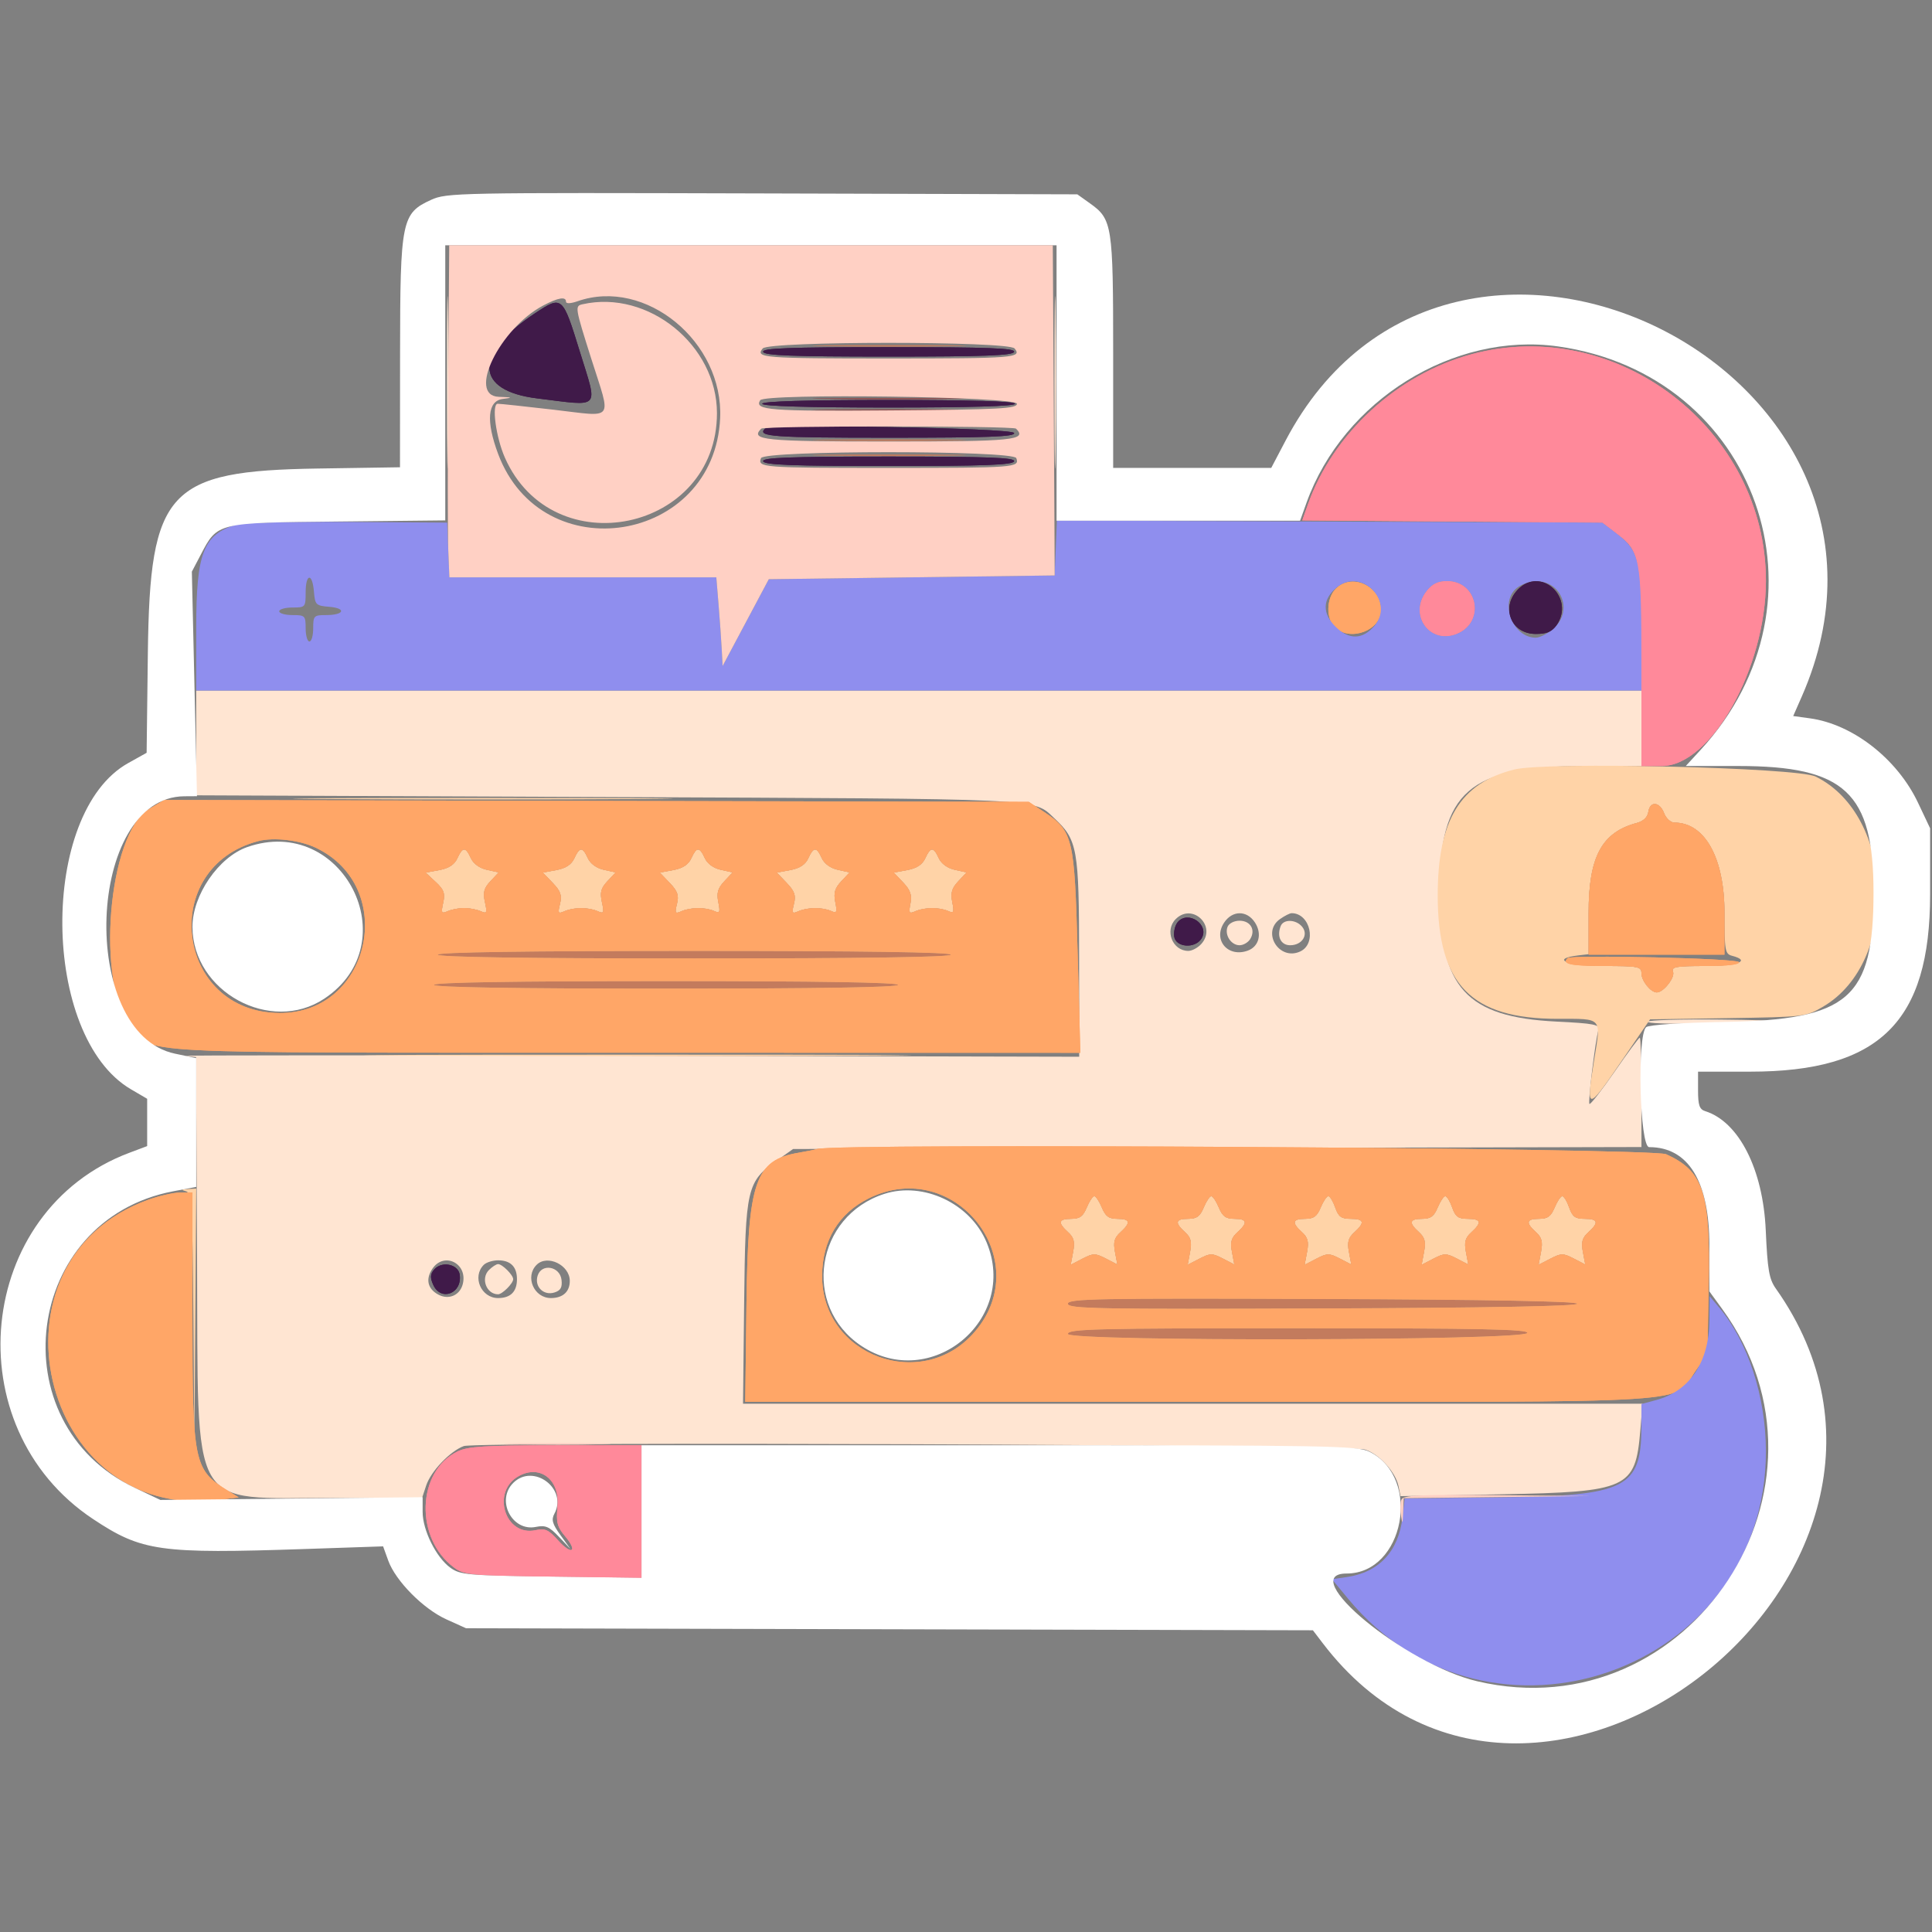 <svg xmlns="http://www.w3.org/2000/svg" width="512" height="512" viewBox="0 0 512 512" version="1.1"><rect x="0" y="0" width="512" height="512" fill="#808080" stroke="none"/><path d="M 219.314 105.749 C 228.561 105.914, 243.411 105.913, 252.314 105.748 C 261.216 105.582, 253.650 105.447, 235.500 105.448 C 217.350 105.448, 210.066 105.583, 219.314 105.749 M 219.314 108.749 C 228.561 108.914, 243.411 108.913, 252.314 108.748 C 261.216 108.582, 253.650 108.447, 235.500 108.448 C 217.350 108.448, 210.066 108.583, 219.314 108.749" stroke="none" fill="#8d5354" fill-rule="evenodd"/><path d="M 118.453 101.500 C 118.453 121.850, 118.586 130.033, 118.749 119.685 C 118.912 109.336, 118.911 92.686, 118.748 82.685 C 118.585 72.683, 118.452 81.150, 118.453 101.500 M 279.453 101.500 C 279.453 121.850, 279.586 130.033, 279.749 119.685 C 279.912 109.336, 279.911 92.686, 279.748 82.685 C 279.585 72.683, 279.452 81.150, 279.453 101.500 M 52 196.883 L 52 210.766 161.250 211.227 C 278.054 211.719, 273.702 211.513, 279.376 216.814 C 285.556 222.586, 285.954 224.811, 285.978 253.774 L 286 280.047 166.250 279.774 C 100.387 279.623, 47.726 279.641, 49.225 279.814 L 51.949 280.128 52.225 333.491 C 52.579 402.096, 49.589 396.889, 88.672 396.959 L 111.845 397 112.941 393.678 C 114.181 389.920, 119.301 384.551, 122.908 383.224 C 126.291 381.980, 357.589 382.869, 361.717 384.142 C 365.455 385.294, 369.877 390.132, 370.627 393.890 L 371.148 396.500 398.004 396 C 431.373 395.379, 433.408 394.447, 434.686 379.207 L 435.290 372 316.099 372 L 196.908 372 197.204 345.250 C 197.541 314.759, 197.911 313.161, 205.925 307.500 L 210.172 304.500 322.586 304.237 L 435 303.975 435 289.487 C 435 281.519, 434.801 275, 434.559 275 C 434.316 275, 431.316 279.050, 427.891 283.999 C 424.467 288.949, 421.466 292.799, 421.221 292.555 C 420.786 292.119, 422.730 276.042, 423.598 272.900 C 423.978 271.522, 422.435 271.220, 412.504 270.731 C 388.542 269.551, 381.500 261.758, 381.500 236.420 C 381.500 209.772, 389.233 203.017, 419.750 203.006 L 435 203 435 193 L 435 183 243.500 183 L 52 183 52 196.883 M 311.571 243.571 C 308.571 246.572, 310.725 252, 314.916 252 C 315.892 252, 317.435 251.177, 318.345 250.171 C 322.577 245.495, 316.029 239.114, 311.571 243.571 M 324.381 244.541 C 321.380 249.122, 325.440 253.861, 330.699 251.916 C 333.667 250.818, 334.512 247.430, 332.560 244.451 C 330.416 241.179, 326.557 241.221, 324.381 244.541 M 339.223 243.557 C 334.245 247.043, 338.975 254.699, 344.541 252.163 C 349.056 250.106, 347.259 242, 342.288 242 C 341.824 242, 340.445 242.701, 339.223 243.557 M 325.309 245.636 C 324.482 247.792, 326.259 250.500, 328.500 250.500 C 329.480 250.500, 330.740 249.774, 331.300 248.886 C 332.828 246.464, 331.416 244, 328.500 244 C 327.050 244, 325.665 244.710, 325.309 245.636 M 339.384 245.442 C 338.319 248.217, 339.456 250.500, 341.905 250.500 C 345.059 250.500, 346.846 247.724, 345.070 245.584 C 343.428 243.606, 340.120 243.523, 339.384 245.442 M 436.652 270.750 C 436.396 271.163, 441.882 271.383, 448.843 271.240 C 472.197 270.759, 474.640 270.393, 455.809 270.196 C 445.529 270.088, 436.908 270.337, 436.652 270.750 M 114.540 336.299 C 112.739 339.047, 113.342 341.578, 116.155 343.083 C 118.919 344.562, 121.892 343.277, 122.645 340.279 C 124.026 334.775, 117.605 331.621, 114.540 336.299 M 128.200 335.200 C 125.053 338.347, 127.494 344, 132 344 C 135.305 344, 137 342.305, 137 339 C 137 335.695, 135.305 334, 132 334 C 130.570 334, 128.860 334.540, 128.200 335.200 M 142.200 335.200 C 139.053 338.347, 141.494 344, 146 344 C 149.160 344, 151 342.328, 151 339.455 C 151 335.242, 145.040 332.360, 142.200 335.200 M 129.571 336.571 C 127.332 338.811, 128.915 343, 132 343 C 133.111 343, 136 340.111, 136 339 C 136 337.889, 133.111 335, 132 335 C 131.529 335, 130.436 335.707, 129.571 336.571 M 142.483 338.053 C 141.561 340.959, 144.041 343.439, 146.947 342.517 C 148.581 341.998, 149.040 341.171, 148.808 339.164 C 148.394 335.579, 143.539 334.727, 142.483 338.053" stroke="none" fill="#ffe5d2" fill-rule="evenodd"/><path d="M 219.314 91.749 C 228.561 91.914, 243.411 91.913, 252.314 91.748 C 261.216 91.582, 253.650 91.447, 235.500 91.448 C 217.350 91.448, 210.066 91.583, 219.314 91.749 M 219.314 116.749 C 228.561 116.914, 243.411 116.913, 252.314 116.748 C 261.216 116.582, 253.650 116.447, 235.500 116.448 C 217.350 116.448, 210.066 116.583, 219.314 116.749 M 219.314 120.749 C 228.561 120.914, 243.411 120.913, 252.314 120.748 C 261.216 120.582, 253.650 120.447, 235.500 120.448 C 217.350 120.448, 210.066 120.583, 219.314 120.749 M 116 253 C 116 253.657, 139.333 254, 184 254 C 228.667 254, 252 253.657, 252 253 C 252 252.343, 228.667 252, 184 252 C 139.333 252, 116 252.343, 116 253 M 115 261 C 115 261.656, 136.167 262, 176.500 262 C 216.833 262, 238 261.656, 238 261 C 238 260.344, 216.833 260, 176.500 260 C 136.167 260, 115 260.344, 115 261 M 283 345.500 C 283 346.840, 290.777 346.984, 350.500 346.757 C 394.662 346.589, 418 346.154, 418 345.500 C 418 344.846, 394.662 344.411, 350.500 344.243 C 290.777 344.016, 283 344.160, 283 345.500 M 283 353.508 C 283 355.567, 404.063 355.311, 404.750 353.250 C 405.080 352.259, 392.506 352, 344.083 352 C 290.314 352, 283 352.181, 283 353.508" stroke="none" fill="#c37b5d" fill-rule="evenodd"/><path d="M 401.332 203.921 C 386.966 207.516, 380.994 217.348, 381.010 237.376 C 381.029 260.915, 389.883 270, 412.807 270 C 424.825 270, 424.320 269.421, 422.438 281.057 C 420.270 294.464, 420.651 294.499, 429.390 281.699 L 437.280 270.142 457.890 269.821 C 478.306 269.503, 478.544 269.474, 483.176 266.751 C 503.479 254.816, 502.206 216.163, 481.169 205.800 C 476.258 203.381, 409.745 201.816, 401.332 203.921 M 87.250 211.750 C 109.663 211.900, 146.338 211.900, 168.750 211.750 C 191.163 211.600, 172.825 211.477, 128 211.477 C 83.175 211.477, 64.838 211.600, 87.250 211.750 M 436.820 215.183 C 436.616 216.574, 435.518 217.626, 433.791 218.085 C 424.481 220.559, 421 227.038, 421 241.894 L 421 252.867 418.327 253.184 C 410.748 254.081, 415.239 256, 424.917 256 C 434.209 256, 435 256.151, 435 257.929 C 435 259.936, 437.460 263, 439.071 263 C 440.842 263, 443.952 259.038, 443.370 257.523 C 442.873 256.228, 444.148 256, 451.893 256 C 460.549 256, 464.135 254.633, 459 253.290 C 457.154 252.807, 457 251.926, 457 241.844 C 457 227.363, 451.794 218, 443.743 218 C 442.751 218, 441.526 216.883, 441 215.500 C 439.829 212.420, 437.253 212.224, 436.820 215.183 M 121.207 227.446 C 120.439 229.130, 118.956 230.105, 116.446 230.576 L 112.801 231.260 115.459 233.725 C 117.642 235.749, 117.997 236.735, 117.446 239.245 C 116.849 241.963, 116.981 242.209, 118.638 241.472 C 119.662 241.016, 121.625 240.643, 123 240.643 C 124.375 240.643, 126.338 241.016, 127.362 241.472 C 129.033 242.215, 129.152 241.967, 128.515 239.068 C 127.951 236.500, 128.253 235.360, 129.985 233.516 L 132.165 231.195 129.019 230.504 C 127.083 230.079, 125.450 228.887, 124.775 227.406 C 123.390 224.366, 122.606 224.375, 121.207 227.446 M 152.207 227.446 C 151.442 229.124, 149.956 230.105, 147.478 230.570 L 143.864 231.248 146.486 233.985 C 148.576 236.167, 148.965 237.290, 148.404 239.525 C 147.779 242.017, 147.912 242.235, 149.600 241.486 C 152.020 240.412, 155.967 240.406, 158.362 241.472 C 160.033 242.215, 160.152 241.967, 159.515 239.068 C 158.951 236.500, 159.253 235.360, 160.985 233.516 L 163.165 231.195 160.019 230.504 C 158.083 230.079, 156.450 228.887, 155.775 227.406 C 154.390 224.366, 153.606 224.375, 152.207 227.446 M 183.207 227.446 C 182.442 229.124, 180.956 230.105, 178.478 230.570 L 174.864 231.248 177.486 233.985 C 179.576 236.167, 179.965 237.290, 179.404 239.525 C 178.779 242.017, 178.912 242.235, 180.600 241.486 C 182.983 240.429, 186.962 240.402, 189.246 241.427 C 190.764 242.109, 190.910 241.800, 190.362 239.062 C 189.875 236.623, 190.232 235.382, 191.949 233.554 L 194.165 231.195 191.019 230.504 C 189.083 230.079, 187.450 228.887, 186.775 227.406 C 185.390 224.366, 184.606 224.375, 183.207 227.446 M 214.207 227.446 C 213.442 229.124, 211.956 230.105, 209.478 230.570 L 205.864 231.248 208.486 233.985 C 210.576 236.167, 210.965 237.290, 210.404 239.525 C 209.779 242.017, 209.912 242.235, 211.600 241.486 C 213.983 240.429, 217.962 240.402, 220.246 241.427 C 221.764 242.109, 221.910 241.800, 221.362 239.062 C 220.875 236.623, 221.232 235.382, 222.949 233.554 L 225.165 231.195 222.019 230.504 C 220.083 230.079, 218.450 228.887, 217.775 227.406 C 216.390 224.366, 215.606 224.375, 214.207 227.446 M 245.207 227.446 C 244.442 229.124, 242.956 230.105, 240.478 230.570 L 236.864 231.248 239.354 233.874 C 241.261 235.884, 241.711 237.184, 241.275 239.414 C 240.770 241.991, 240.923 242.230, 242.602 241.485 C 244.983 240.429, 248.963 240.402, 251.246 241.427 C 252.764 242.109, 252.910 241.800, 252.362 239.062 C 251.875 236.623, 252.232 235.382, 253.949 233.554 L 256.165 231.195 253.019 230.504 C 251.083 230.079, 249.450 228.887, 248.775 227.406 C 247.390 224.366, 246.606 224.375, 245.207 227.446 M 110.250 279.750 C 142.563 279.896, 195.438 279.896, 227.750 279.750 C 260.063 279.603, 233.625 279.484, 169 279.484 C 104.375 279.484, 77.938 279.603, 110.250 279.750 M 49.237 315.687 C 50.835 316.105, 50.996 318.820, 51.251 349.821 L 51.528 383.500 51.764 349.250 L 52 315 49.750 315.116 C 48.078 315.202, 47.946 315.349, 49.237 315.687 M 288 320 C 287.026 322.351, 286.134 323, 283.879 323 C 280.490 323, 280.243 324.005, 283.014 326.513 C 284.598 327.946, 284.891 329.067, 284.385 331.760 L 283.743 335.184 286.871 333.566 C 289.730 332.088, 290.263 332.085, 293.056 333.529 L 296.111 335.109 295.485 331.773 C 294.994 329.157, 295.306 328.033, 296.930 326.564 C 299.757 324.005, 299.529 323, 296.121 323 C 293.866 323, 292.974 322.351, 292 320 C 291.317 318.350, 290.417 317, 290 317 C 289.583 317, 288.683 318.350, 288 320 M 319 320 C 318.026 322.351, 317.134 323, 314.879 323 C 311.490 323, 311.243 324.005, 314.014 326.513 C 315.598 327.946, 315.891 329.067, 315.385 331.760 L 314.743 335.184 317.871 333.566 C 320.730 332.088, 321.263 332.085, 324.056 333.529 L 327.111 335.109 326.485 331.773 C 325.994 329.157, 326.306 328.033, 327.930 326.564 C 330.757 324.005, 330.529 323, 327.121 323 C 324.866 323, 323.974 322.351, 323 320 C 322.317 318.350, 321.417 317, 321 317 C 320.583 317, 319.683 318.350, 319 320 M 350 320 C 349.026 322.351, 348.134 323, 345.879 323 C 342.490 323, 342.243 324.005, 345.014 326.513 C 346.598 327.946, 346.891 329.067, 346.385 331.760 L 345.743 335.184 348.871 333.566 C 351.730 332.088, 352.263 332.085, 355.056 333.529 L 358.111 335.109 357.485 331.773 C 356.994 329.157, 357.306 328.033, 358.930 326.564 C 361.791 323.974, 361.523 323, 357.948 323 C 355.456 323, 354.704 322.450, 353.850 320 C 353.275 318.350, 352.453 317, 352.023 317 C 351.594 317, 350.683 318.350, 350 320 M 381 320 C 380.026 322.351, 379.134 323, 376.879 323 C 373.490 323, 373.243 324.005, 376.014 326.513 C 377.598 327.946, 377.891 329.067, 377.385 331.760 L 376.743 335.184 379.871 333.566 C 382.730 332.088, 383.263 332.085, 386.056 333.529 L 389.111 335.109 388.485 331.773 C 387.994 329.157, 388.306 328.033, 389.930 326.564 C 392.791 323.974, 392.523 323, 388.948 323 C 386.456 323, 385.704 322.450, 384.850 320 C 384.275 318.350, 383.453 317, 383.023 317 C 382.594 317, 381.683 318.350, 381 320 M 412 320 C 411.026 322.351, 410.134 323, 407.879 323 C 404.490 323, 404.243 324.005, 407.014 326.513 C 408.598 327.946, 408.891 329.067, 408.385 331.760 L 407.743 335.184 410.871 333.566 C 413.730 332.088, 414.263 332.085, 417.056 333.529 L 420.111 335.109 419.485 331.773 C 418.994 329.157, 419.306 328.033, 420.930 326.564 C 423.791 323.974, 423.523 323, 419.948 323 C 417.456 323, 416.704 322.450, 415.850 320 C 415.275 318.350, 414.453 317, 414.023 317 C 413.594 317, 412.683 318.350, 412 320" stroke="none" fill="#ffd3a7" fill-rule="evenodd"/><path d="M 354 156 C 351.446 158.554, 351.355 164.106, 353.829 166.345 C 357.984 170.106, 366 167.004, 366 161.635 C 366 155.335, 358.287 151.713, 354 156 M 39.479 214.422 C 28.590 220.970, 25.306 260.891, 34.735 272.097 C 40.919 279.447, 31.519 278.954, 165.900 278.978 L 286.300 279 285.579 252.322 C 284.761 222.029, 284.337 220.237, 276.804 215.251 L 272.647 212.500 158.073 212.252 L 43.500 212.005 39.479 214.422 M 436.820 215.183 C 436.616 216.574, 435.518 217.626, 433.791 218.085 C 424.466 220.563, 421 227.032, 421 241.960 L 421 253 439 253 L 457 253 457 241.960 C 457 227.357, 451.823 218, 443.743 218 C 442.751 218, 441.526 216.883, 441 215.500 C 439.829 212.420, 437.253 212.224, 436.820 215.183 M 68.500 222.885 C 41.785 229.838, 46.493 268.308, 74.078 268.463 C 98.257 268.599, 105.587 235.048, 83.653 224.640 C 79.405 222.624, 72.552 221.830, 68.500 222.885 M 121.207 227.446 C 120.439 229.130, 118.956 230.105, 116.446 230.576 L 112.801 231.260 115.459 233.725 C 117.642 235.749, 117.997 236.735, 117.446 239.245 C 116.849 241.963, 116.981 242.209, 118.638 241.472 C 119.662 241.016, 121.625 240.643, 123 240.643 C 124.375 240.643, 126.338 241.016, 127.362 241.472 C 129.033 242.215, 129.152 241.967, 128.515 239.068 C 127.951 236.500, 128.253 235.360, 129.985 233.516 L 132.165 231.195 129.019 230.504 C 127.083 230.079, 125.450 228.887, 124.775 227.406 C 123.390 224.366, 122.606 224.375, 121.207 227.446 M 152.207 227.446 C 151.442 229.124, 149.956 230.105, 147.478 230.570 L 143.864 231.248 146.486 233.985 C 148.576 236.167, 148.965 237.290, 148.404 239.525 C 147.779 242.017, 147.912 242.235, 149.600 241.486 C 152.020 240.412, 155.967 240.406, 158.362 241.472 C 160.033 242.215, 160.152 241.967, 159.515 239.068 C 158.951 236.500, 159.253 235.360, 160.985 233.516 L 163.165 231.195 160.019 230.504 C 158.083 230.079, 156.450 228.887, 155.775 227.406 C 154.390 224.366, 153.606 224.375, 152.207 227.446 M 183.207 227.446 C 182.442 229.124, 180.956 230.105, 178.478 230.570 L 174.864 231.248 177.486 233.985 C 179.576 236.167, 179.965 237.290, 179.404 239.525 C 178.779 242.017, 178.912 242.235, 180.600 241.486 C 182.983 240.429, 186.962 240.402, 189.246 241.427 C 190.764 242.109, 190.910 241.800, 190.362 239.062 C 189.875 236.623, 190.232 235.382, 191.949 233.554 L 194.165 231.195 191.019 230.504 C 189.083 230.079, 187.450 228.887, 186.775 227.406 C 185.390 224.366, 184.606 224.375, 183.207 227.446 M 214.207 227.446 C 213.442 229.124, 211.956 230.105, 209.478 230.570 L 205.864 231.248 208.486 233.985 C 210.576 236.167, 210.965 237.290, 210.404 239.525 C 209.779 242.017, 209.912 242.235, 211.600 241.486 C 213.983 240.429, 217.962 240.402, 220.246 241.427 C 221.764 242.109, 221.910 241.800, 221.362 239.062 C 220.875 236.623, 221.232 235.382, 222.949 233.554 L 225.165 231.195 222.019 230.504 C 220.083 230.079, 218.450 228.887, 217.775 227.406 C 216.390 224.366, 215.606 224.375, 214.207 227.446 M 245.207 227.446 C 244.442 229.124, 242.956 230.105, 240.478 230.570 L 236.864 231.248 239.354 233.874 C 241.261 235.884, 241.711 237.184, 241.275 239.414 C 240.770 241.991, 240.923 242.230, 242.602 241.485 C 244.983 240.429, 248.963 240.402, 251.246 241.427 C 252.764 242.109, 252.910 241.800, 252.362 239.062 C 251.875 236.623, 252.232 235.382, 253.949 233.554 L 256.165 231.195 253.019 230.504 C 251.083 230.079, 249.450 228.887, 248.775 227.406 C 247.390 224.366, 246.606 224.375, 245.207 227.446 M 116 253 C 116 253.657, 139.333 254, 184 254 C 228.667 254, 252 253.657, 252 253 C 252 252.343, 228.667 252, 184 252 C 139.333 252, 116 252.343, 116 253 M 415.416 253.917 C 413.855 255.481, 416.240 256, 425 256 C 434.210 256, 435 256.152, 435 257.929 C 435 259.936, 437.460 263, 439.071 263 C 440.842 263, 443.952 259.038, 443.370 257.523 C 442.873 256.227, 444.157 256, 451.976 256 C 457.849 256, 461.042 255.627, 460.823 254.968 C 460.493 253.979, 416.372 252.958, 415.416 253.917 M 115 261 C 115 261.656, 136.167 262, 176.500 262 C 216.833 262, 238 261.656, 238 261 C 238 260.344, 216.833 260, 176.500 260 C 136.167 260, 115 260.344, 115 261 M 216.500 304.497 C 215.950 304.684, 213.786 305.123, 211.690 305.475 C 200.154 307.408, 198.223 312.982, 197.821 345.500 L 197.500 371.500 318 371.500 C 454.856 371.500, 443.010 372.259, 449.500 363.078 L 452.500 358.834 452.827 340.561 C 453.268 315.961, 451.453 310.382, 441.541 305.880 C 437.873 304.213, 221.260 302.883, 216.500 304.497 M 230.203 317.586 C 222.233 321.558, 217.911 328.736, 217.867 338.079 C 217.765 359.370, 244.442 369.152, 258.337 352.920 C 274.713 333.788, 252.833 306.309, 230.203 317.586 M 39.329 317.934 C -5.596 334.107, 10.519 403.413, 57.830 397.502 L 63.243 396.826 60.371 395.046 C 51.328 389.440, 51 387.821, 51 348.757 L 51 316 47.750 316.036 C 45.962 316.056, 42.173 316.910, 39.329 317.934 M 288 320 C 287.026 322.351, 286.134 323, 283.879 323 C 280.490 323, 280.243 324.005, 283.014 326.513 C 284.598 327.946, 284.891 329.067, 284.385 331.760 L 283.743 335.184 286.871 333.566 C 289.730 332.088, 290.263 332.085, 293.056 333.529 L 296.111 335.109 295.485 331.773 C 294.994 329.157, 295.306 328.033, 296.930 326.564 C 299.757 324.005, 299.529 323, 296.121 323 C 293.866 323, 292.974 322.351, 292 320 C 291.317 318.350, 290.417 317, 290 317 C 289.583 317, 288.683 318.350, 288 320 M 319 320 C 318.026 322.351, 317.134 323, 314.879 323 C 311.490 323, 311.243 324.005, 314.014 326.513 C 315.598 327.946, 315.891 329.067, 315.385 331.760 L 314.743 335.184 317.871 333.566 C 320.730 332.088, 321.263 332.085, 324.056 333.529 L 327.111 335.109 326.485 331.773 C 325.994 329.157, 326.306 328.033, 327.930 326.564 C 330.757 324.005, 330.529 323, 327.121 323 C 324.866 323, 323.974 322.351, 323 320 C 322.317 318.350, 321.417 317, 321 317 C 320.583 317, 319.683 318.350, 319 320 M 350 320 C 349.026 322.351, 348.134 323, 345.879 323 C 342.490 323, 342.243 324.005, 345.014 326.513 C 346.598 327.946, 346.891 329.067, 346.385 331.760 L 345.743 335.184 348.871 333.566 C 351.730 332.088, 352.263 332.085, 355.056 333.529 L 358.111 335.109 357.485 331.773 C 356.994 329.157, 357.306 328.033, 358.930 326.564 C 361.791 323.974, 361.523 323, 357.948 323 C 355.456 323, 354.704 322.450, 353.850 320 C 353.275 318.350, 352.453 317, 352.023 317 C 351.594 317, 350.683 318.350, 350 320 M 381 320 C 380.026 322.351, 379.134 323, 376.879 323 C 373.490 323, 373.243 324.005, 376.014 326.513 C 377.598 327.946, 377.891 329.067, 377.385 331.760 L 376.743 335.184 379.871 333.566 C 382.730 332.088, 383.263 332.085, 386.056 333.529 L 389.111 335.109 388.485 331.773 C 387.994 329.157, 388.306 328.033, 389.930 326.564 C 392.791 323.974, 392.523 323, 388.948 323 C 386.456 323, 385.704 322.450, 384.850 320 C 384.275 318.350, 383.453 317, 383.023 317 C 382.594 317, 381.683 318.350, 381 320 M 412 320 C 411.026 322.351, 410.134 323, 407.879 323 C 404.490 323, 404.243 324.005, 407.014 326.513 C 408.598 327.946, 408.891 329.067, 408.385 331.760 L 407.743 335.184 410.871 333.566 C 413.730 332.088, 414.263 332.085, 417.056 333.529 L 420.111 335.109 419.485 331.773 C 418.994 329.157, 419.306 328.033, 420.930 326.564 C 423.791 323.974, 423.523 323, 419.948 323 C 417.456 323, 416.704 322.450, 415.850 320 C 415.275 318.350, 414.453 317, 414.023 317 C 413.594 317, 412.683 318.350, 412 320 M 283 345.500 C 283 346.840, 290.777 346.984, 350.500 346.757 C 394.662 346.589, 418 346.154, 418 345.500 C 418 344.846, 394.662 344.411, 350.500 344.243 C 290.777 344.016, 283 344.160, 283 345.500 M 283 353.508 C 283 355.567, 404.063 355.311, 404.750 353.250 C 405.080 352.259, 392.506 352, 344.083 352 C 290.314 352, 283 352.181, 283 353.508" stroke="none" fill="#ffa667" fill-rule="evenodd"/><path d="M 141.728 83.057 C 125.453 93.837, 125.731 103.540, 142.373 105.581 C 159.481 107.679, 158.468 108.785, 153.678 93.250 C 149.073 78.317, 148.990 78.246, 141.728 83.057 M 202.250 93.250 C 202.572 94.216, 210.122 94.500, 235.500 94.500 C 260.878 94.500, 268.428 94.216, 268.750 93.250 C 269.078 92.267, 261.989 92, 235.500 92 C 209.011 92, 201.922 92.267, 202.250 93.250 M 202 107 C 202 107.647, 213.833 108, 235.500 108 C 257.167 108, 269 107.647, 269 107 C 269 106.353, 257.167 106, 235.500 106 C 213.833 106, 202 106.353, 202 107 M 202.680 113.653 C 200.636 115.698, 204.874 116, 235.583 116 C 262.005 116, 269.078 115.733, 268.750 114.750 C 268.296 113.387, 204.013 112.320, 202.680 113.653 M 202.250 122.250 C 202.572 123.216, 210.122 123.500, 235.500 123.500 C 260.878 123.500, 268.428 123.216, 268.750 122.250 C 269.078 121.267, 261.989 121, 235.500 121 C 209.011 121, 201.922 121.267, 202.250 122.250 M 402.174 156.314 C 397.645 161.136, 400.480 168, 407 168 C 409.883 168, 411.289 167.426, 412.443 165.777 C 417.596 158.421, 408.270 149.826, 402.174 156.314 M 312.086 244.397 C 311.404 245.218, 310.994 246.927, 311.173 248.195 C 311.582 251.077, 316.671 251.469, 318.386 248.750 C 320.683 245.109, 314.844 241.074, 312.086 244.397 M 115.017 336.479 C 114.007 337.697, 113.964 338.626, 114.832 340.530 C 116.862 344.986, 122.532 342.778, 121.827 337.805 C 121.425 334.969, 116.987 334.105, 115.017 336.479" stroke="none" fill="#401a49" fill-rule="evenodd"/><path d="M 389.995 93.877 C 370.297 99.196, 353.256 114.851, 346.586 133.755 L 345.119 137.914 384.889 138.207 L 424.659 138.500 428.435 141.382 C 434.704 146.165, 435 147.770, 435 176.968 L 435 203 440.411 203 C 453.414 203, 467.945 177.166, 467.985 153.980 C 468.055 113.891, 428.568 83.461, 389.995 93.877 M 378.073 156.635 C 373.152 162.890, 378.898 170.942, 386.141 167.942 C 393.684 164.817, 391.635 154, 383.500 154 C 381.067 154, 379.576 154.724, 378.073 156.635 M 121.218 384.663 C 110.403 389.993, 109.887 407.670, 120.321 415.408 C 122.962 417.367, 124.634 417.520, 146.571 417.816 L 170 418.133 170 400.566 L 170 383 147.250 383.023 C 128.345 383.042, 123.945 383.319, 121.218 384.663 M 137.500 391.155 C 130.067 395.220, 133.815 407.298, 141.955 405.510 C 144.446 404.963, 145.366 405.378, 147.870 408.180 C 151.494 412.236, 153.243 411.266, 149.763 407.130 C 147.650 404.619, 147.348 403.436, 147.750 399.248 C 148.429 392.182, 143.188 388.043, 137.500 391.155" stroke="none" fill="#ff899a" fill-rule="evenodd"/><path d="M 354 156 C 351.446 158.554, 351.355 164.106, 353.829 166.345 C 357.984 170.106, 366 167.004, 366 161.635 C 366 155.335, 358.287 151.713, 354 156 M 39.479 214.422 C 28.590 220.970, 25.306 260.891, 34.735 272.097 C 40.919 279.447, 31.519 278.954, 165.900 278.978 L 286.300 279 285.579 252.322 C 284.761 222.029, 284.337 220.237, 276.804 215.251 L 272.647 212.500 158.073 212.252 L 43.500 212.005 39.479 214.422 M 436.820 215.183 C 436.616 216.574, 435.518 217.626, 433.791 218.085 C 424.466 220.563, 421 227.032, 421 241.960 L 421 253 439 253 L 457 253 457 241.960 C 457 227.357, 451.823 218, 443.743 218 C 442.751 218, 441.526 216.883, 441 215.500 C 439.829 212.420, 437.253 212.224, 436.820 215.183 M 68.500 222.885 C 41.785 229.838, 46.493 268.308, 74.078 268.463 C 98.257 268.599, 105.587 235.048, 83.653 224.640 C 79.405 222.624, 72.552 221.830, 68.500 222.885 M 121.207 227.446 C 120.439 229.130, 118.956 230.105, 116.446 230.576 L 112.801 231.260 115.459 233.725 C 117.642 235.749, 117.997 236.735, 117.446 239.245 C 116.849 241.963, 116.981 242.209, 118.638 241.472 C 119.662 241.016, 121.625 240.643, 123 240.643 C 124.375 240.643, 126.338 241.016, 127.362 241.472 C 129.033 242.215, 129.152 241.967, 128.515 239.068 C 127.951 236.500, 128.253 235.360, 129.985 233.516 L 132.165 231.195 129.019 230.504 C 127.083 230.079, 125.450 228.887, 124.775 227.406 C 123.390 224.366, 122.606 224.375, 121.207 227.446 M 152.207 227.446 C 151.442 229.124, 149.956 230.105, 147.478 230.570 L 143.864 231.248 146.486 233.985 C 148.576 236.167, 148.965 237.290, 148.404 239.525 C 147.779 242.017, 147.912 242.235, 149.600 241.486 C 152.020 240.412, 155.967 240.406, 158.362 241.472 C 160.033 242.215, 160.152 241.967, 159.515 239.068 C 158.951 236.500, 159.253 235.360, 160.985 233.516 L 163.165 231.195 160.019 230.504 C 158.083 230.079, 156.450 228.887, 155.775 227.406 C 154.390 224.366, 153.606 224.375, 152.207 227.446 M 183.207 227.446 C 182.442 229.124, 180.956 230.105, 178.478 230.570 L 174.864 231.248 177.486 233.985 C 179.576 236.167, 179.965 237.290, 179.404 239.525 C 178.779 242.017, 178.912 242.235, 180.600 241.486 C 182.983 240.429, 186.962 240.402, 189.246 241.427 C 190.764 242.109, 190.910 241.800, 190.362 239.062 C 189.875 236.623, 190.232 235.382, 191.949 233.554 L 194.165 231.195 191.019 230.504 C 189.083 230.079, 187.450 228.887, 186.775 227.406 C 185.390 224.366, 184.606 224.375, 183.207 227.446 M 214.207 227.446 C 213.442 229.124, 211.956 230.105, 209.478 230.570 L 205.864 231.248 208.486 233.985 C 210.576 236.167, 210.965 237.290, 210.404 239.525 C 209.779 242.017, 209.912 242.235, 211.600 241.486 C 213.983 240.429, 217.962 240.402, 220.246 241.427 C 221.764 242.109, 221.910 241.800, 221.362 239.062 C 220.875 236.623, 221.232 235.382, 222.949 233.554 L 225.165 231.195 222.019 230.504 C 220.083 230.079, 218.450 228.887, 217.775 227.406 C 216.390 224.366, 215.606 224.375, 214.207 227.446 M 245.207 227.446 C 244.442 229.124, 242.956 230.105, 240.478 230.570 L 236.864 231.248 239.354 233.874 C 241.261 235.884, 241.711 237.184, 241.275 239.414 C 240.770 241.991, 240.923 242.230, 242.602 241.485 C 244.983 240.429, 248.963 240.402, 251.246 241.427 C 252.764 242.109, 252.910 241.800, 252.362 239.062 C 251.875 236.623, 252.232 235.382, 253.949 233.554 L 256.165 231.195 253.019 230.504 C 251.083 230.079, 249.450 228.887, 248.775 227.406 C 247.390 224.366, 246.606 224.375, 245.207 227.446 M 116 253 C 116 253.657, 139.333 254, 184 254 C 228.667 254, 252 253.657, 252 253 C 252 252.343, 228.667 252, 184 252 C 139.333 252, 116 252.343, 116 253 M 415.416 253.917 C 413.855 255.481, 416.240 256, 425 256 C 434.210 256, 435 256.152, 435 257.929 C 435 259.936, 437.460 263, 439.071 263 C 440.842 263, 443.952 259.038, 443.370 257.523 C 442.873 256.227, 444.157 256, 451.976 256 C 457.849 256, 461.042 255.627, 460.823 254.968 C 460.493 253.979, 416.372 252.958, 415.416 253.917 M 115 261 C 115 261.656, 136.167 262, 176.500 262 C 216.833 262, 238 261.656, 238 261 C 238 260.344, 216.833 260, 176.500 260 C 136.167 260, 115 260.344, 115 261 M 216.500 304.497 C 215.950 304.684, 213.786 305.123, 211.690 305.475 C 200.154 307.408, 198.223 312.982, 197.821 345.500 L 197.500 371.500 318 371.500 C 454.856 371.500, 443.010 372.259, 449.500 363.078 L 452.500 358.834 452.827 340.561 C 453.268 315.961, 451.453 310.382, 441.541 305.880 C 437.873 304.213, 221.260 302.883, 216.500 304.497 M 230.203 317.586 C 222.233 321.558, 217.911 328.736, 217.867 338.079 C 217.765 359.370, 244.442 369.152, 258.337 352.920 C 274.713 333.788, 252.833 306.309, 230.203 317.586 M 39.329 317.934 C -5.596 334.107, 10.519 403.413, 57.830 397.502 L 63.243 396.826 60.371 395.046 C 51.328 389.440, 51 387.821, 51 348.757 L 51 316 47.750 316.036 C 45.962 316.056, 42.173 316.910, 39.329 317.934 M 288 320 C 287.026 322.351, 286.134 323, 283.879 323 C 280.490 323, 280.243 324.005, 283.014 326.513 C 284.598 327.946, 284.891 329.067, 284.385 331.760 L 283.743 335.184 286.871 333.566 C 289.730 332.088, 290.263 332.085, 293.056 333.529 L 296.111 335.109 295.485 331.773 C 294.994 329.157, 295.306 328.033, 296.930 326.564 C 299.757 324.005, 299.529 323, 296.121 323 C 293.866 323, 292.974 322.351, 292 320 C 291.317 318.350, 290.417 317, 290 317 C 289.583 317, 288.683 318.350, 288 320 M 319 320 C 318.026 322.351, 317.134 323, 314.879 323 C 311.490 323, 311.243 324.005, 314.014 326.513 C 315.598 327.946, 315.891 329.067, 315.385 331.760 L 314.743 335.184 317.871 333.566 C 320.730 332.088, 321.263 332.085, 324.056 333.529 L 327.111 335.109 326.485 331.773 C 325.994 329.157, 326.306 328.033, 327.930 326.564 C 330.757 324.005, 330.529 323, 327.121 323 C 324.866 323, 323.974 322.351, 323 320 C 322.317 318.350, 321.417 317, 321 317 C 320.583 317, 319.683 318.350, 319 320 M 350 320 C 349.026 322.351, 348.134 323, 345.879 323 C 342.490 323, 342.243 324.005, 345.014 326.513 C 346.598 327.946, 346.891 329.067, 346.385 331.760 L 345.743 335.184 348.871 333.566 C 351.730 332.088, 352.263 332.085, 355.056 333.529 L 358.111 335.109 357.485 331.773 C 356.994 329.157, 357.306 328.033, 358.930 326.564 C 361.791 323.974, 361.523 323, 357.948 323 C 355.456 323, 354.704 322.450, 353.850 320 C 353.275 318.350, 352.453 317, 352.023 317 C 351.594 317, 350.683 318.350, 350 320 M 381 320 C 380.026 322.351, 379.134 323, 376.879 323 C 373.490 323, 373.243 324.005, 376.014 326.513 C 377.598 327.946, 377.891 329.067, 377.385 331.760 L 376.743 335.184 379.871 333.566 C 382.730 332.088, 383.263 332.085, 386.056 333.529 L 389.111 335.109 388.485 331.773 C 387.994 329.157, 388.306 328.033, 389.930 326.564 C 392.791 323.974, 392.523 323, 388.948 323 C 386.456 323, 385.704 322.450, 384.850 320 C 384.275 318.350, 383.453 317, 383.023 317 C 382.594 317, 381.683 318.350, 381 320 M 412 320 C 411.026 322.351, 410.134 323, 407.879 323 C 404.490 323, 404.243 324.005, 407.014 326.513 C 408.598 327.946, 408.891 329.067, 408.385 331.760 L 407.743 335.184 410.871 333.566 C 413.730 332.088, 414.263 332.085, 417.056 333.529 L 420.111 335.109 419.485 331.773 C 418.994 329.157, 419.306 328.033, 420.930 326.564 C 423.791 323.974, 423.523 323, 419.948 323 C 417.456 323, 416.704 322.450, 415.850 320 C 415.275 318.350, 414.453 317, 414.023 317 C 413.594 317, 412.683 318.350, 412 320 M 283 345.500 C 283 346.840, 290.777 346.984, 350.500 346.757 C 394.662 346.589, 418 346.154, 418 345.500 C 418 344.846, 394.662 344.411, 350.500 344.243 C 290.777 344.016, 283 344.160, 283 345.500 M 283 353.508 C 283 355.567, 404.063 355.311, 404.750 353.250 C 405.080 352.259, 392.506 352, 344.083 352 C 290.314 352, 283 352.181, 283 353.508" stroke="none" fill="#ffa667" fill-rule="evenodd"/><path d="M 62.619 139.026 C 53.880 141.668, 52 146.522, 52 166.450 L 52 183 243.500 183 L 435 183 435 166.968 C 435 148.670, 434.273 145.835, 428.435 141.382 L 424.657 138.500 352.373 138.225 L 280.089 137.949 279.794 145.225 L 279.500 152.500 241.621 153 L 203.742 153.500 197.621 165 L 191.500 176.500 191.262 172 C 191.131 169.525, 190.755 164.238, 190.427 160.250 L 189.829 153 154.458 153 L 119.088 153 118.794 145.750 L 118.500 138.500 92 138.328 C 77.425 138.233, 64.204 138.547, 62.619 139.026 M 81 157 C 81 160.905, 80.917 161, 77.500 161 C 75.575 161, 74 161.450, 74 162 C 74 162.550, 75.575 163, 77.500 163 C 80.833 163, 81 163.167, 81 166.500 C 81 168.425, 81.450 170, 82 170 C 82.550 170, 83 168.425, 83 166.500 C 83 163.178, 83.175 163, 86.441 163 C 91.210 163, 91.895 161.194, 87.271 160.812 C 83.701 160.517, 83.483 160.300, 83.190 156.750 C 82.775 151.736, 81 151.939, 81 157 M 354.153 155.750 C 350.456 158.879, 350.374 162.528, 353.923 166.077 C 357.472 169.626, 361.121 169.544, 364.250 165.847 C 369.773 159.319, 360.681 150.227, 354.153 155.750 M 378.073 156.635 C 373.152 162.890, 378.898 170.942, 386.141 167.942 C 393.684 164.817, 391.635 154, 383.500 154 C 381.067 154, 379.576 154.724, 378.073 156.635 M 401.944 155.844 C 397.275 159.625, 400.878 169, 407 169 C 408.039 169, 410.114 167.946, 411.611 166.658 C 416.946 162.069, 414.006 154, 407 154 C 405.472 154, 403.197 154.830, 401.944 155.844 M 453.014 350 C 452.916 360.974, 447.791 368.633, 438.955 371.012 L 435 372.077 434.984 378.289 C 434.941 394.350, 430.813 396.411, 397.882 396.810 L 372.264 397.121 371.668 402.157 C 370.597 411.200, 365.378 416.741, 356.786 417.959 L 352.974 418.500 357.237 423.655 C 394.628 468.873, 468.081 442.930, 467.985 384.540 C 467.962 370.114, 463.226 355.577, 455.594 346.500 L 453.072 343.500 453.014 350" stroke="none" fill="#8f8eee" fill-rule="evenodd"/><path d="M 114.216 52.976 C 106.437 56.529, 106.048 58.462, 106.022 93.665 L 106 123.831 84.250 124.165 C 44.464 124.777, 39.716 129.922, 39.184 173 L 38.857 199.500 33.971 202.226 C 10.335 215.412, 10.830 274.681, 34.692 288.666 L 39 291.190 39 297.459 L 39 303.728 34.250 305.513 C -6.449 320.807, -12.106 378.159, 24.677 402.574 C 37.585 411.141, 42.319 411.807, 81.013 410.497 L 101.527 409.802 102.894 413.584 C 104.838 418.960, 112.181 426.382, 118.286 429.142 L 123.500 431.500 235.715 431.771 L 347.930 432.042 350.556 435.485 C 406.028 508.212, 523.524 416.240, 470.623 341.500 C 468.827 338.963, 468.414 336.572, 467.940 326 C 467.218 309.871, 460.833 297.303, 451.924 294.476 C 450.368 293.982, 450 292.922, 450 288.933 L 450 284 463.818 284 C 498.103 284, 511.500 270.794, 511.500 237 L 511.500 219.500 508.291 212.725 C 502.788 201.108, 491.020 191.924, 479.639 190.364 L 475.217 189.758 477.473 184.629 C 515.461 98.268, 384.541 33.322, 340.688 116.773 L 336.891 124 315.945 124 L 295 124 295 93.468 C 295 59.658, 294.759 58.104, 288.863 53.899 L 285.500 51.500 202 51.260 C 120.977 51.027, 118.373 51.078, 114.216 52.976 M 118 101.456 L 118 137.912 89.571 138.206 C 57.285 138.540, 57.690 138.442, 53.171 147.059 L 50.842 151.500 51.522 181.250 L 52.202 211 48.851 211.022 C 22.898 211.192, 20.630 273.833, 46.381 279.234 L 52 280.413 52 297.478 L 52 314.542 45.904 315.701 C 6.449 323.199, -0.511 377.126, 35.759 394.307 L 42.500 397.500 77.250 397.137 L 112 396.774 112 400.675 C 112 405.506, 115.568 412.703, 119.321 415.441 C 121.951 417.361, 123.757 417.520, 146.071 417.801 L 170 418.101 170 400.551 L 170 383 264.750 383.002 C 352.961 383.003, 359.740 383.124, 362.980 384.752 C 376.882 391.736, 372.082 417, 356.852 417 C 343.214 417, 372.446 441.095, 391.500 445.559 C 447.904 458.773, 490.597 393.827, 456.377 346.866 L 453 342.232 453 330.066 C 453 313.078, 447.442 304, 437.040 304 C 434.534 304, 433.801 274.240, 436.257 272.202 C 437.002 271.584, 445.451 271.025, 457.007 270.830 C 489.982 270.272, 496.500 264.607, 496.500 236.500 C 496.500 210.080, 488.932 203, 460.695 203 L 446.745 203 450.657 198.750 C 486.881 159.394, 465.672 99.269, 412.935 91.811 C 385.252 87.896, 355.969 106.088, 346.233 133.250 L 344.531 138 312.265 138 L 280 138 280 101.500 L 280 65 199 65 L 118 65 118 101.456 M 65.500 224.490 C 57.928 227.145, 50.989 237.257, 51.006 245.616 C 51.039 262.804, 71.690 274.089, 85.901 264.684 C 108.199 249.928, 90.788 215.625, 65.500 224.490 M 234.340 316.396 C 216.083 322.275, 212.445 346.073, 228.190 356.625 C 246.646 368.995, 270.017 349.734, 261.447 329.218 C 257.151 318.935, 244.719 313.054, 234.340 316.396 M 136 393 C 131.402 397.598, 135.675 405.915, 141.988 404.652 C 144.569 404.136, 145.553 404.556, 148.121 407.269 L 151.180 410.500 148.521 406.814 C 146.367 403.831, 146.065 402.748, 146.930 401.130 C 150.479 394.499, 141.317 387.683, 136 393" stroke="none" fill="#ffffff" fill-rule="evenodd"/><path d="M 389.995 93.877 C 370.297 99.196, 353.256 114.851, 346.586 133.755 L 345.119 137.914 384.889 138.207 L 424.659 138.500 428.435 141.382 C 434.704 146.165, 435 147.770, 435 176.968 L 435 203 440.411 203 C 453.414 203, 467.945 177.166, 467.985 153.980 C 468.055 113.891, 428.568 83.461, 389.995 93.877 M 378.073 156.635 C 373.152 162.890, 378.898 170.942, 386.141 167.942 C 393.684 164.817, 391.635 154, 383.500 154 C 381.067 154, 379.576 154.724, 378.073 156.635 M 121.218 384.663 C 110.403 389.993, 109.887 407.670, 120.321 415.408 C 122.962 417.367, 124.634 417.520, 146.571 417.816 L 170 418.133 170 400.566 L 170 383 147.250 383.023 C 128.345 383.042, 123.945 383.319, 121.218 384.663 M 137.500 391.155 C 130.067 395.220, 133.815 407.298, 141.955 405.510 C 144.446 404.963, 145.366 405.378, 147.870 408.180 C 151.494 412.236, 153.243 411.266, 149.763 407.130 C 147.650 404.619, 147.348 403.436, 147.750 399.248 C 148.429 392.182, 143.188 388.043, 137.500 391.155" stroke="none" fill="#ff899a" fill-rule="evenodd"/><path d="M 141.728 83.057 C 125.453 93.837, 125.731 103.540, 142.373 105.581 C 159.481 107.679, 158.468 108.785, 153.678 93.250 C 149.073 78.317, 148.990 78.246, 141.728 83.057 M 202.250 93.250 C 202.572 94.216, 210.122 94.500, 235.500 94.500 C 260.878 94.500, 268.428 94.216, 268.750 93.250 C 269.078 92.267, 261.989 92, 235.500 92 C 209.011 92, 201.922 92.267, 202.250 93.250 M 202 107 C 202 107.647, 213.833 108, 235.500 108 C 257.167 108, 269 107.647, 269 107 C 269 106.353, 257.167 106, 235.500 106 C 213.833 106, 202 106.353, 202 107 M 202.680 113.653 C 200.636 115.698, 204.874 116, 235.583 116 C 262.005 116, 269.078 115.733, 268.750 114.750 C 268.296 113.387, 204.013 112.320, 202.680 113.653 M 202.250 122.250 C 202.572 123.216, 210.122 123.500, 235.500 123.500 C 260.878 123.500, 268.428 123.216, 268.750 122.250 C 269.078 121.267, 261.989 121, 235.500 121 C 209.011 121, 201.922 121.267, 202.250 122.250 M 402.174 156.314 C 397.645 161.136, 400.480 168, 407 168 C 409.883 168, 411.289 167.426, 412.443 165.777 C 417.596 158.421, 408.270 149.826, 402.174 156.314 M 312.086 244.397 C 311.404 245.218, 310.994 246.927, 311.173 248.195 C 311.582 251.077, 316.671 251.469, 318.386 248.750 C 320.683 245.109, 314.844 241.074, 312.086 244.397 M 115.017 336.479 C 114.007 337.697, 113.964 338.626, 114.832 340.530 C 116.862 344.986, 122.532 342.778, 121.827 337.805 C 121.425 334.969, 116.987 334.105, 115.017 336.479" stroke="none" fill="#401a49" fill-rule="evenodd"/><path d="M 118.774 101.750 C 118.623 121.963, 118.632 141.762, 118.794 145.750 L 119.088 153 154.458 153 L 189.829 153 190.427 160.250 C 190.755 164.238, 191.131 169.525, 191.262 172 L 191.500 176.500 197.621 165 L 203.742 153.500 241.621 153 L 279.500 152.500 279.471 145.250 C 279.454 141.262, 279.342 121.575, 279.221 101.500 L 279 65 199.024 65 L 119.048 65 118.774 101.750 M 143.950 80.966 C 132.426 87.059, 123.765 104.849, 132.171 105.160 C 135.851 105.296, 136.013 105.381, 133.250 105.723 C 129.205 106.225, 128.748 111.579, 132.008 120.292 C 143.625 151.341, 189.296 144.013, 190.845 110.851 C 191.792 90.577, 171.073 73.550, 153.087 79.820 C 151.232 80.466, 150 80.518, 150 79.948 C 150 78.522, 147.905 78.874, 143.950 80.966 M 154.385 80.630 C 152.312 81.094, 152.358 81.382, 156.717 95.137 C 162.036 111.924, 163.118 110.481, 146.644 108.571 C 139.192 107.707, 132.561 107, 131.909 107 C 130.227 107, 131.406 115.868, 133.808 121.300 C 146.507 150.008, 190 140.875, 190 109.500 C 190 91.472, 171.808 76.725, 154.385 80.630 M 202.131 92.342 C 200.069 94.827, 202.239 95, 235.500 95 C 268.761 95, 270.931 94.827, 268.869 92.342 C 267.232 90.370, 203.768 90.370, 202.131 92.342 M 201.454 106.074 C 199.830 108.702, 203.885 109.018, 236.064 108.764 C 265.001 108.535, 269.500 108.298, 269.500 107 C 269.500 105.084, 202.629 104.173, 201.454 106.074 M 201.736 113.598 C 198.698 116.635, 202.316 117, 235.500 117 C 268.684 117, 272.302 116.635, 269.264 113.598 C 268.483 112.817, 202.517 112.817, 201.736 113.598 M 201.676 121.402 C 200.715 123.907, 201.922 124, 235.500 124 C 269.078 124, 270.285 123.907, 269.324 121.402 C 268.523 119.313, 202.477 119.313, 201.676 121.402 M 136.306 382.747 C 142.800 382.922, 153.150 382.921, 159.306 382.746 C 165.463 382.571, 160.150 382.428, 147.500 382.429 C 134.850 382.429, 129.813 382.573, 136.306 382.747 M 371.394 397.416 C 371.095 398.194, 371.042 400.107, 371.276 401.666 C 371.634 404.060, 371.724 403.921, 371.850 400.767 L 372 397.035 396.750 396.749 L 421.500 396.463 396.719 396.232 C 376.117 396.039, 371.846 396.239, 371.394 397.416" stroke="none" fill="#ffd0c4" fill-rule="evenodd"/></svg>